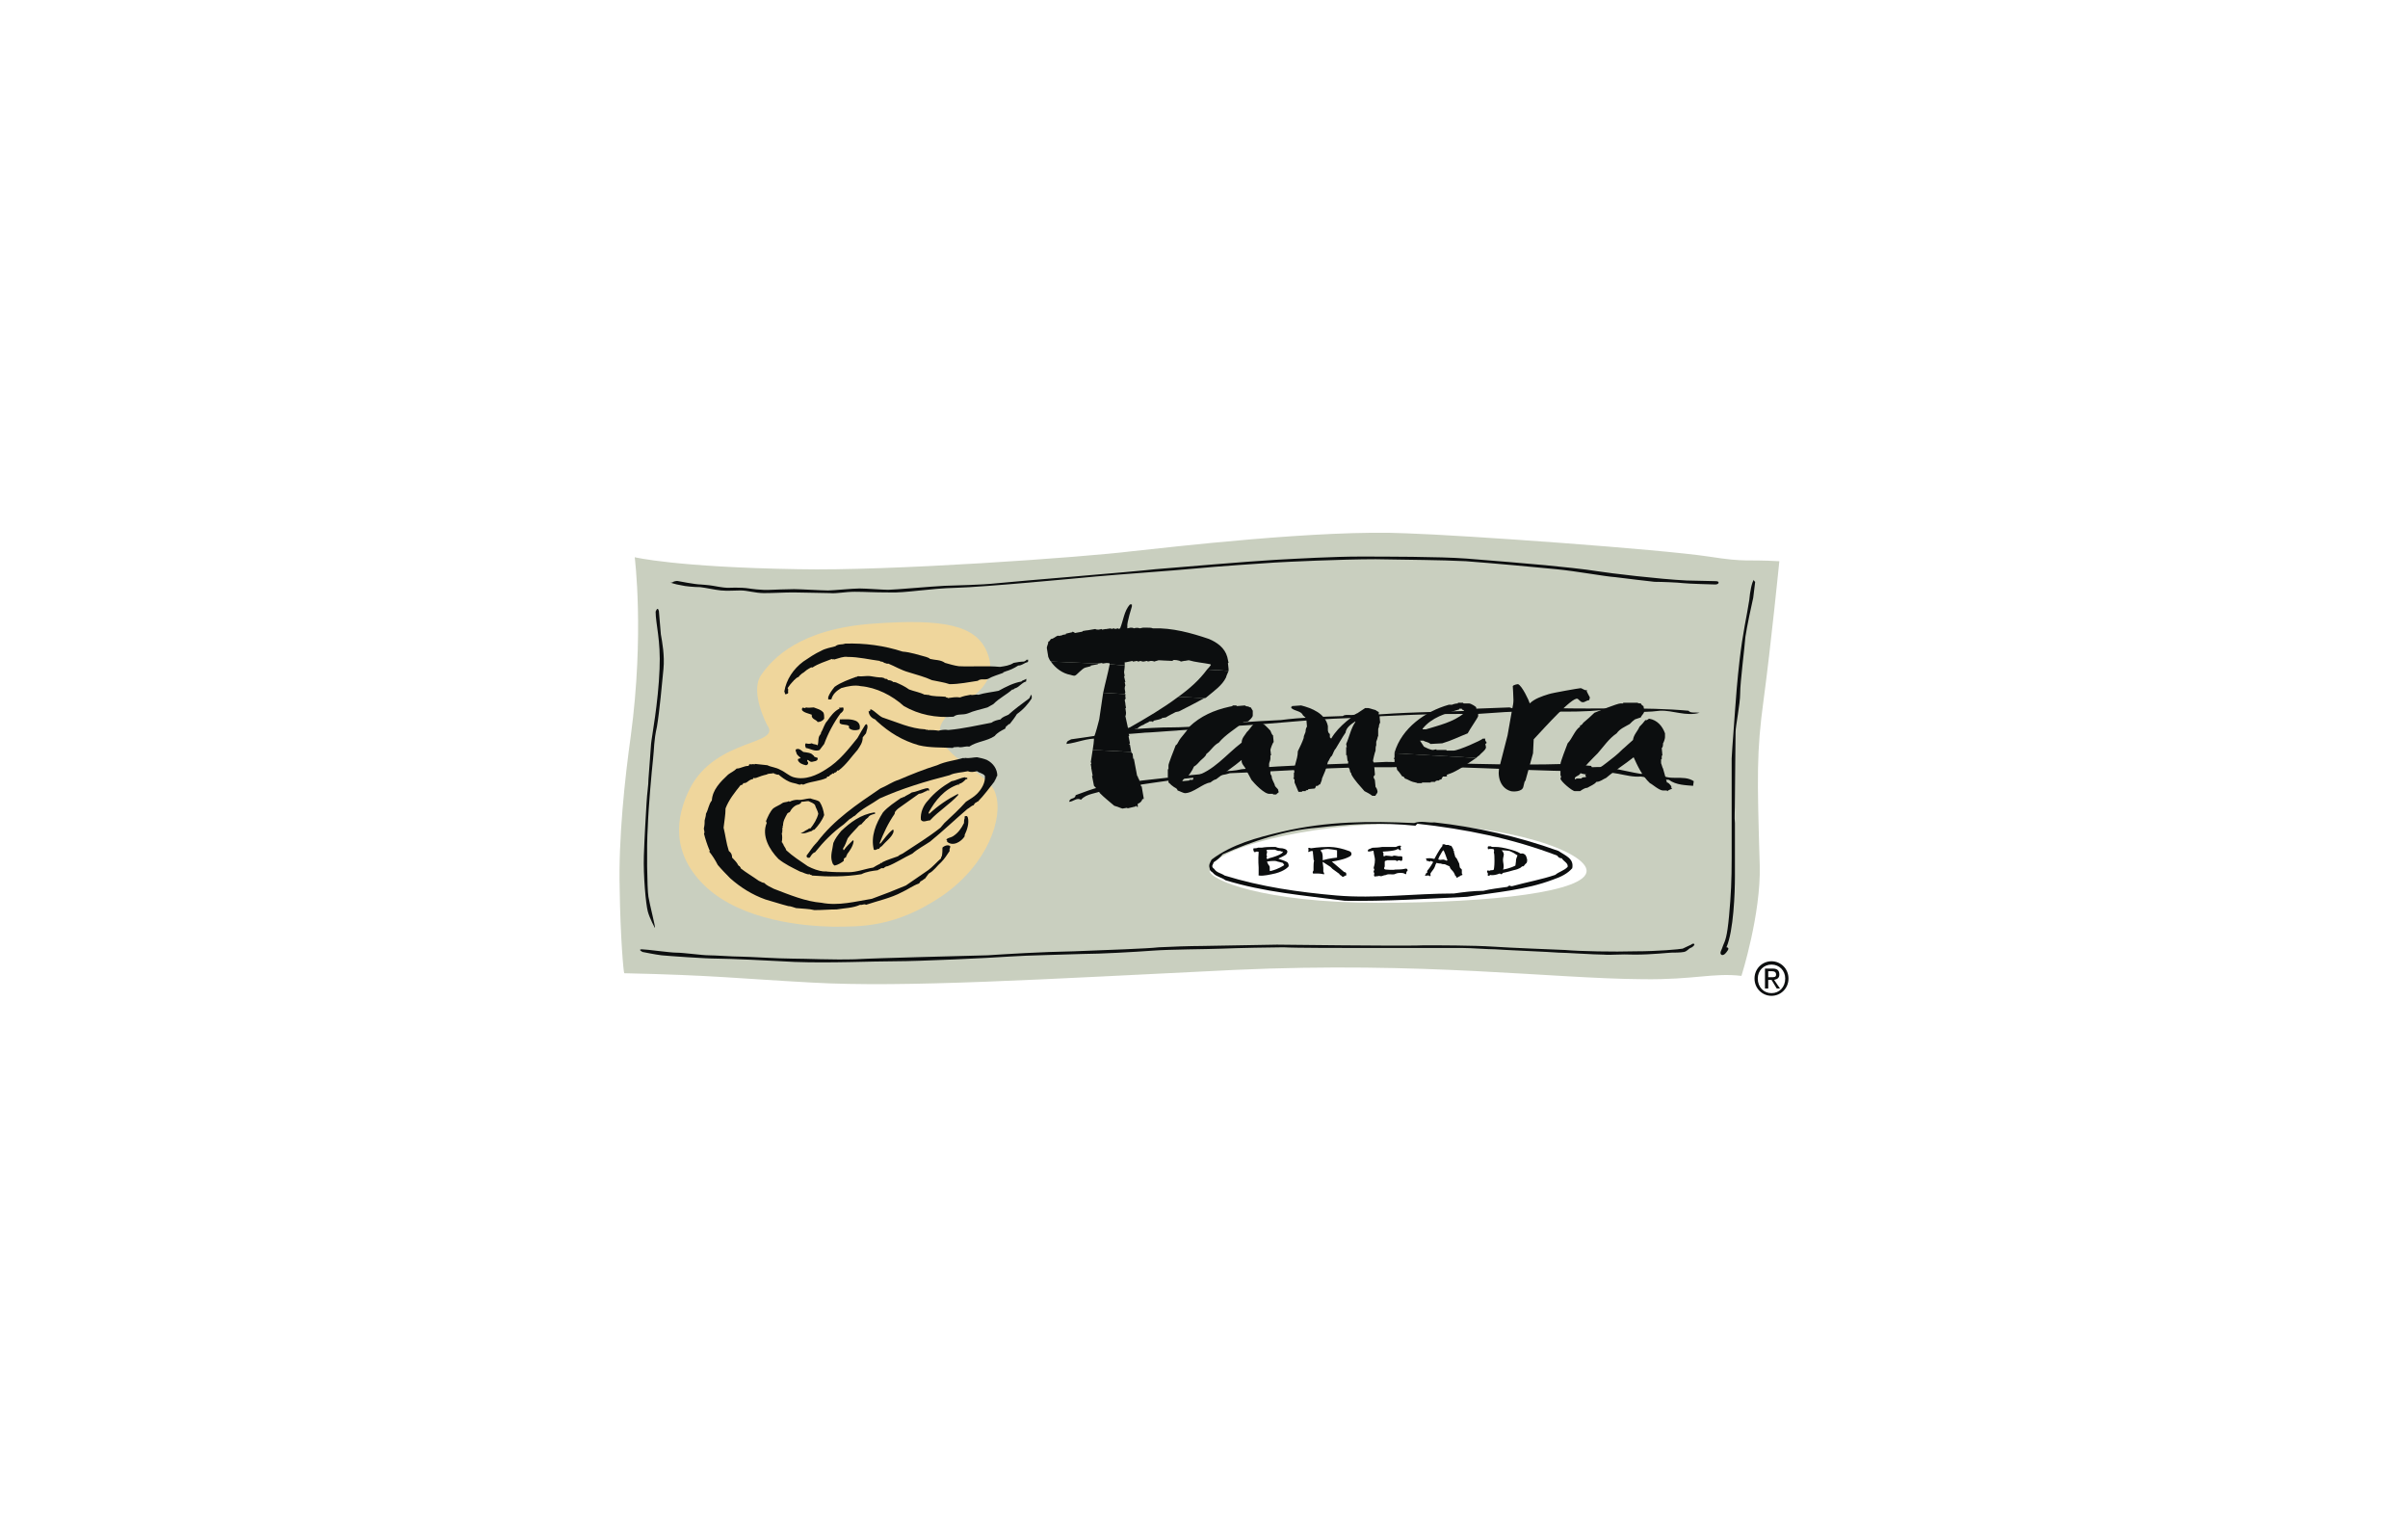 <svg width="416" height="264" viewBox="0 0 416 264" fill="none" xmlns="http://www.w3.org/2000/svg">
<rect width="416" height="264" fill="white"/>
<path fill-rule="evenodd" clip-rule="evenodd" d="M109.652 96.241C109.652 96.241 116.762 97.962 137.868 98.307C153.669 98.651 187.191 96.241 195.543 95.208C202.089 94.52 228.274 91.42 242.947 92.109C253.218 92.453 286.852 94.863 295.205 96.126C301.864 97.159 301.299 96.585 307.394 96.93C307.394 96.93 305.926 111.621 304.685 120.803C303.444 129.87 303.557 134.117 304.007 149.494C304.234 157.874 300.847 168.548 300.847 168.548C295.995 167.973 292.721 169.237 283.804 169.12C267.89 169.006 246.107 166.022 213.264 167.514C180.192 169.12 156.265 170.612 140.125 169.695C127.484 169.006 123.307 168.431 107.845 168.089C107.733 168.089 107.168 161.89 107.055 153.512C106.828 144.79 107.958 134.345 108.972 127.115C111.345 109.44 109.652 96.241 109.652 96.241Z" fill="#C9CFBF"/>
<path fill-rule="evenodd" clip-rule="evenodd" d="M297.689 163.267C298.028 162.463 298.367 161.89 298.706 158.219C299.045 154.544 299.157 152.02 299.157 148.232V140.658V131.019C299.27 128.723 299.609 124.936 299.72 122.984C299.833 121.149 300.172 117.017 300.511 114.147C301.076 109.212 301.752 106.574 302.206 103.589C302.318 102.212 302.657 100.491 302.996 100.146C302.996 100.146 302.996 100.375 303.22 100.489C303.22 100.489 302.996 102.325 302.881 103.243C302.657 104.162 301.753 108.408 301.528 110.015C301.415 111.736 300.626 117.819 300.626 119.77C300.626 121.607 299.834 125.394 299.834 126.427C299.834 127.46 299.722 135.494 299.722 137.79C299.722 140.199 299.609 141.118 299.722 142.15V151.331C299.722 154.199 299.497 160.743 298.254 163.611C298.254 163.611 298.932 163.611 298.369 164.301C298.369 164.301 297.804 165.218 297.352 164.873C297.011 164.531 297.461 164.072 297.689 163.267ZM116.763 164.531C118.118 164.531 121.278 164.99 122.407 164.99C123.536 164.99 126.583 165.218 127.937 165.218C129.291 165.218 134.371 165.563 136.854 165.563C139.223 165.563 143.738 165.793 147.688 165.679C151.639 165.449 166.876 165.105 170.6 164.99C174.213 164.76 179.629 164.415 185.499 164.301C191.255 164.073 198.252 163.841 200.171 163.611C202.203 163.497 205.814 163.383 207.508 163.383C209.313 163.383 218.907 163.153 220.602 163.153C222.406 163.153 229.743 163.268 231.888 163.268C233.92 163.268 243.626 163.385 245.995 163.268C248.365 163.268 254.461 163.268 257.96 163.498C261.458 163.728 267.778 163.957 270.375 164.073C272.97 164.301 278.727 164.415 282.564 164.301C286.401 164.301 290.124 163.956 290.69 163.841C291.141 163.611 291.931 163.267 292.157 163.152C292.381 162.922 292.72 162.922 292.72 163.152C292.72 163.267 292.381 163.611 292.042 163.727C291.706 163.841 291.479 164.3 290.916 164.414C290.351 164.531 289.11 164.531 288.771 164.531C288.319 164.531 285.384 164.873 282.451 164.873C279.63 164.759 278.5 164.99 277.033 164.873C275.453 164.873 270.374 164.531 269.246 164.531C268.005 164.414 259.651 164.072 258.298 163.956C256.943 163.956 254.234 163.728 252.654 163.728H235.048C232.34 163.728 223.534 163.728 221.728 163.611C219.924 163.611 213.828 163.728 211.12 163.841C208.298 163.956 202.316 163.956 199.156 164.186C196.108 164.414 189.9 164.759 187.079 164.759C184.257 164.873 177.485 164.989 174.213 165.218C171.053 165.448 158.862 166.022 154.686 166.022C150.509 166.022 143.399 166.367 137.304 166.139C133.129 165.908 126.018 165.564 123.874 165.564C121.842 165.564 115.409 165.105 114.28 164.991C113.264 164.874 111.008 164.416 111.008 164.416C111.008 164.416 110.105 163.957 110.894 163.957C111.683 163.957 115.746 164.531 116.763 164.531ZM113.264 105.653C113.264 105.653 113.602 104.62 113.829 105.538C113.829 105.538 114.054 108.292 114.168 109.555C114.393 110.817 114.844 113.228 114.619 115.523C114.394 117.819 113.942 122.869 113.491 125.508C112.927 128.033 113.039 129.181 112.814 131.131C112.589 133.197 112.023 139.395 111.911 142.839C111.684 146.28 111.798 153.512 112.023 154.888C112.249 156.266 113.266 160.169 113.152 160.282C113.152 160.282 112.249 158.676 111.911 157.414C111.572 156.15 111.12 151.215 111.234 147.772C111.347 144.328 111.572 140.886 111.686 138.822C111.799 136.753 112.025 135.723 112.025 134.574C112.137 133.427 112.364 129.753 112.476 128.49C112.59 127.227 113.718 121.489 113.944 115.52C114.166 110.587 113.264 107.719 113.264 105.653ZM115.746 100.603C115.746 100.603 116.085 100.717 116.311 100.487C116.311 100.487 116.762 100.258 117.214 100.373C117.214 100.373 120.149 100.946 121.051 100.946C121.051 100.946 122.631 101.061 123.195 101.175C123.195 101.175 125.001 101.52 125.678 101.52C125.678 101.52 128.048 101.404 129.403 101.635C129.403 101.635 131.547 101.979 133.241 101.864C133.241 101.864 136.062 101.749 137.192 101.749C138.207 101.749 142.045 101.979 143.06 101.979C143.963 101.979 147.236 101.635 148.478 101.635C149.719 101.635 152.541 101.864 153.443 101.864C154.459 101.864 160.78 101.29 163.15 101.175C165.634 101.061 169.133 101.061 172.405 100.716C175.679 100.373 195.655 98.766 199.606 98.307C203.669 97.962 216.085 96.929 220.147 96.7C224.324 96.47 230.531 96.126 234.821 96.126C239.11 96.126 248.816 96.126 253.331 96.47C257.732 96.815 264.617 97.388 266.988 97.617C269.357 97.846 273.873 98.306 275.905 98.65C278.048 98.994 286.625 100.028 291.368 100.257L296.447 100.371C296.447 100.371 296.898 100.371 296.898 100.602C296.898 100.945 296.335 100.945 296.335 100.945C296.335 100.945 291.708 100.831 290.804 100.715C289.902 100.6 287.081 100.486 285.837 100.486C284.596 100.371 280.985 99.912 279.066 99.682C277.259 99.567 272.407 98.649 268.795 98.304C265.296 97.96 257.846 97.272 253.22 96.927C248.592 96.698 243.513 96.698 237.642 96.583C231.773 96.583 222.181 97.043 220.262 97.157C218.343 97.273 209.99 97.845 206.491 98.19C202.993 98.535 193.06 99.223 189.336 99.567C185.611 99.912 169.922 101.403 165.182 101.519C160.441 101.633 156.492 102.437 153.669 102.322C150.847 102.322 149.494 102.207 147.687 102.207C145.882 102.207 144.64 102.551 143.285 102.436C141.93 102.436 138.77 102.32 137.078 102.32C135.385 102.32 133.692 102.436 131.999 102.436C130.419 102.436 129.177 101.977 127.936 101.977C126.694 101.977 125.792 102.091 124.55 101.977C123.421 101.861 121.954 101.518 120.938 101.402C120.035 101.402 118.455 101.287 117.552 101.058C116.763 100.947 115.746 100.603 115.746 100.603Z" fill="#0C0E0F"/>
<path fill-rule="evenodd" clip-rule="evenodd" d="M241.93 142.264C261.005 142.264 274.097 147.2 274.097 150.414C274.097 153.972 258.183 155.923 238.092 155.923C218.116 155.923 208.975 151.906 208.975 150.414C208.976 146.511 226.13 142.264 241.93 142.264Z" fill="white"/>
<path fill-rule="evenodd" clip-rule="evenodd" d="M269.245 146.969C262.247 144.445 255.023 142.838 247.799 142.035C246.673 142.149 245.543 141.69 244.3 142.149C236.739 141.804 229.291 141.804 221.502 143.641C217.099 144.673 212.811 145.82 209.312 148.461C209.088 148.92 208.749 149.378 208.975 149.953C208.975 150.526 209.427 150.526 209.651 150.87C210.216 151.443 211.118 151.56 211.682 152.018C218.344 154.084 225.341 154.658 232.339 155.576C239.337 155.69 246.447 155.231 253.444 154.886C258.523 154.082 263.49 153.739 268.342 151.903C269.698 151.442 270.826 150.869 271.617 149.952C271.954 148.232 270.374 147.773 269.245 146.969ZM270.825 149.724C270.147 150.413 269.358 150.528 268.68 151.103C266.311 151.907 263.714 152.365 261.232 153.052C261.119 153.052 260.893 153.052 260.78 152.937C260.554 153.052 260.554 153.052 260.441 153.168C258.974 153.395 257.62 153.512 256.264 153.857C254.572 153.857 252.765 154.085 251.185 154.316C244.3 154.316 237.641 155.233 230.87 154.661C224.323 154.086 217.889 153.169 211.569 151.217C210.891 150.758 210.215 150.758 209.762 150.07C209.087 149.611 209.65 149.266 209.65 148.923C210.252 148.562 210.787 148.096 211.23 147.546C216.423 145.25 221.953 143.413 227.595 142.954C233.352 142.265 238.883 142.037 244.525 142.609L244.864 142.265C253.103 143.184 261.229 144.791 269.018 147.774C269.244 148.119 269.469 148.233 269.808 148.233C270.147 148.807 270.937 149.035 270.825 149.724Z" fill="#0C0E0F"/>
<path fill-rule="evenodd" clip-rule="evenodd" d="M233.468 147.428C233.468 147.083 233.014 146.969 233.014 146.969C230.871 146.165 229.403 146.279 229.403 146.279C227.935 146.279 226.469 146.51 226.469 146.51C225.904 146.279 226.015 146.624 226.015 146.624C226.13 146.741 226.015 146.969 226.015 146.969C226.015 147.313 226.241 147.083 226.241 147.083C226.468 146.969 226.693 146.969 226.693 146.969C226.919 147.083 226.806 147.199 226.806 147.199C226.806 147.313 226.921 148.116 226.921 148.346C226.921 148.574 227.033 148.689 227.033 148.689C226.921 148.806 226.921 149.608 226.921 149.723V150.298C226.921 150.412 226.806 150.526 226.806 150.526C226.693 150.985 227.032 150.87 227.032 150.87H227.71C228.162 150.87 228.612 150.985 228.612 150.985C228.951 151.102 228.612 150.526 228.612 150.526V149.836C228.612 149.722 228.499 148.919 228.499 148.919C228.499 148.804 228.612 148.919 228.612 148.919L229.853 149.723C229.968 149.837 230.192 150.067 230.192 150.067C230.531 150.298 230.983 150.64 230.983 150.64C231.095 150.757 231.322 150.87 231.322 150.87C231.434 151.1 231.661 151.215 231.661 151.215C231.773 151.215 231.773 151.329 231.773 151.329C232.112 151.56 232.225 151.329 232.225 151.329C232.34 151.215 232.564 151.215 232.564 151.215C232.676 150.64 232.34 150.64 232.34 150.64C232.225 150.64 232.113 150.526 232.113 150.526L230.082 148.804C232.34 148.46 233.015 148.001 233.015 148.001C233.581 147.773 233.468 147.428 233.468 147.428ZM228.502 148.575C228.502 148.575 228.614 147.199 228.163 146.969C228.163 146.969 228.05 146.854 228.163 146.854C228.163 146.854 228.614 146.624 229.404 146.624C229.404 146.624 230.532 146.741 230.984 146.854V148.116C230.984 148.117 229.63 148.232 228.502 148.575ZM222.632 149.494C222.632 149.151 222.406 148.921 222.406 148.921C222.067 148.691 220.938 148.349 220.938 148.349C220.826 148.349 220.938 148.232 220.938 148.232C221.504 148.004 222.067 147.659 222.067 147.659C222.406 147.429 222.406 147.084 222.406 147.084C222.406 146.625 221.504 146.512 221.504 146.512C220.826 146.512 220.375 146.282 220.375 146.282H219.471C218.569 146.282 218.006 146.399 218.006 146.399H217.328C217.215 146.513 216.65 146.513 216.65 146.513C216.426 146.513 216.537 146.743 216.537 146.743V146.858C216.537 146.972 216.65 147.086 216.65 147.086C216.765 147.316 216.989 147.086 216.989 147.086H217.328C217.441 147.086 217.441 147.202 217.441 147.202C217.328 148.464 217.441 149.841 217.441 149.841V150.989C217.328 151.22 217.556 151.22 217.556 151.22C218.231 151.334 219.699 150.989 219.699 150.989C221.618 150.645 222.407 149.842 222.407 149.842C222.632 149.724 222.632 149.494 222.632 149.494ZM218.794 148.117L218.907 147.887C218.907 147.887 218.794 147.773 218.794 147.659C218.794 147.659 218.907 147.2 218.907 147.084C218.907 147.084 218.907 146.97 218.794 146.97V146.855C218.794 146.855 218.794 146.741 219.357 146.741H220.262C220.262 146.741 220.713 146.969 220.937 146.969H221.164L221.388 147.083C221.388 147.083 221.614 146.969 221.614 147.2L221.502 147.315C221.502 147.315 221.05 147.774 219.244 148.232C219.244 148.232 219.131 148.349 218.905 148.349C218.907 148.348 218.794 148.232 218.794 148.117ZM221.728 149.494C221.728 149.494 220.937 150.069 219.585 150.413H219.47C219.47 150.413 219.357 150.528 219.357 150.299V149.837C219.357 149.837 219.357 149.609 219.245 149.493C219.245 149.493 219.132 149.378 219.018 149.15C219.018 149.15 219.018 149.033 218.906 148.92V148.806C218.906 148.806 219.357 148.689 220.147 148.689C220.147 148.689 220.486 148.689 220.712 148.806C220.712 148.806 221.275 148.92 221.614 149.033L221.727 149.15V149.265C221.727 149.265 221.842 149.265 221.842 149.379C221.843 149.379 221.843 149.494 221.728 149.494ZM237.53 146.396C237.53 146.396 238.093 146.396 238.771 146.279H241.142C241.142 146.279 241.595 146.052 241.819 146.052C241.819 146.052 242.046 146.052 242.046 146.166C242.046 146.281 241.931 146.281 241.931 146.396C241.931 146.511 242.157 146.741 241.931 146.855C241.818 146.855 241.594 146.625 241.479 146.625C241.255 146.742 241.14 146.855 240.238 146.97C240.238 146.97 239.221 147.084 238.885 147.084C238.885 147.084 238.885 147.201 238.997 147.315V147.774C238.997 147.774 238.997 147.888 239.11 147.888C239.223 147.888 239.336 147.774 239.449 147.774C239.788 147.774 240.351 147.888 240.466 147.888C240.578 147.888 240.69 147.774 240.917 147.774C241.142 147.774 241.481 147.888 241.595 147.888H242.047C242.16 147.888 242.271 148.005 242.271 148.005V148.463C242.271 148.577 242.158 148.691 242.047 148.691C241.932 148.691 241.821 148.577 241.708 148.577C241.482 148.577 241.369 148.807 241.256 148.691C241.142 148.577 241.142 148.577 241.03 148.577H239.676C239.562 148.577 239.562 148.577 239.45 148.691C239.45 148.691 239.337 148.577 239.337 148.691C239.223 148.691 239.223 148.808 239.223 148.921V149.611C239.223 149.725 239.11 149.838 239.11 149.955C239.11 150.07 239.223 150.183 239.449 150.183C239.449 150.183 240.69 150.3 241.029 150.183C241.029 150.183 242.27 150.183 242.609 150.069C242.609 150.069 242.948 149.954 243.06 150.069C243.06 150.069 243.175 150.183 243.175 150.299C243.175 150.527 242.949 150.413 242.949 150.758C242.949 150.873 242.949 150.986 242.836 150.986C242.722 150.986 242.61 150.758 242.046 150.758C241.255 150.758 241.255 150.873 240.917 150.986C240.352 151.103 240.013 150.871 239.45 151.103C239.224 151.217 239.224 151.103 238.999 151.217C238.66 151.332 238.66 151.332 238.547 151.332C238.432 151.332 238.321 151.217 237.982 151.332C237.643 151.332 237.53 151.446 237.419 151.332C237.304 151.217 237.419 150.987 237.419 150.873C237.419 150.642 237.304 150.758 237.304 150.528C237.304 150.3 237.419 150.413 237.419 150.183C237.419 149.955 237.304 150.069 237.304 149.955C237.304 149.725 237.53 149.38 237.53 148.463C237.53 148.119 237.304 147.429 237.304 147.084C237.304 146.97 237.191 146.857 237.08 146.97C236.853 146.97 236.402 147.2 236.289 146.97C236.289 146.742 236.513 146.625 236.628 146.625C236.967 146.511 236.852 146.396 237.53 146.396ZM252.543 150.871V150.757V150.182C252.428 150.067 252.316 149.954 252.204 149.837C252.204 149.723 252.091 149.378 252.091 149.15C251.976 148.92 251.752 148.461 251.752 148.461C251.752 148.346 251.413 148.002 251.413 148.002L251.187 147.198V146.966C251.074 146.966 251.074 146.852 251.074 146.852V146.737C251.074 146.621 250.962 146.507 250.962 146.507L250.847 146.277C250.734 146.049 250.623 146.049 250.508 146.049C250.284 146.049 250.395 145.932 250.284 145.932H249.945H249.832C249.717 145.932 249.717 145.932 249.606 145.818H249.267L249.154 145.932C249.267 146.049 249.154 146.163 249.154 146.163C248.702 146.622 247.798 148.344 247.798 148.344C247.686 148.344 247.347 148.227 247.01 148.227C246.556 148.227 246.445 148.227 246.332 148.344C246.332 148.344 246.332 148.459 246.445 148.459V148.686H246.671C246.784 148.686 246.784 148.803 247.01 148.803C247.122 148.803 247.122 148.686 247.234 148.686C247.234 148.686 247.347 148.803 247.46 148.803C247.573 148.803 247.573 148.918 247.573 148.918C247.121 149.722 246.671 150.297 246.556 150.41V150.755C246.443 150.755 246.443 150.755 246.332 150.869V150.984C246.332 150.984 246.106 151.1 246.217 151.214C246.332 151.328 246.443 151.214 246.443 151.214H246.895C246.895 151.328 247.01 151.442 247.121 151.214C247.234 151.214 247.121 151.099 247.121 151.099V150.869C247.234 150.639 247.46 150.41 247.684 150.065C247.911 149.72 248.023 149.261 248.023 149.261C248.136 149.147 248.136 149.031 248.136 149.031C248.136 149.031 248.59 149.148 248.927 149.148C249.153 149.262 249.38 149.262 249.604 149.262C250.056 149.49 250.395 149.607 250.395 149.607C250.508 149.722 250.395 149.722 250.621 150.066C250.845 150.297 251.184 150.639 251.299 150.984C251.412 151.1 251.299 151.214 251.412 151.214C251.412 151.328 251.412 151.214 251.525 151.328C251.637 151.443 251.525 151.443 251.637 151.558C251.752 151.673 251.864 151.442 252.203 151.328C252.427 151.1 252.542 151.214 252.654 151.1C252.654 150.986 252.543 150.871 252.543 150.871ZM249.946 148.69C249.946 148.69 249.833 148.575 249.383 148.462C248.929 148.462 248.817 148.577 248.592 148.462H248.477C248.477 148.348 248.592 148.003 248.816 147.658C249.043 147.199 249.268 146.854 249.382 146.854C249.382 146.854 249.494 146.969 250.057 148.575C250.058 148.575 249.946 148.575 249.946 148.69ZM263.829 148.462C263.714 148.117 263.714 147.773 263.377 147.545C263.038 147.315 262.923 147.428 262.699 147.428C262.473 147.313 262.248 147.083 261.004 146.741C259.763 146.396 258.973 146.279 258.41 146.279H257.958C257.732 146.279 257.619 146.279 257.619 146.165H257.168C257.053 146.165 257.053 146.165 257.053 146.279C256.94 146.396 257.053 146.396 257.053 146.51C257.053 146.51 256.94 146.624 257.053 146.624C257.168 146.741 257.168 146.624 257.279 146.624H257.731C257.843 146.624 258.07 146.624 258.07 146.741C258.182 146.969 258.07 147.083 258.07 147.2C258.07 147.428 258.182 147.083 258.182 148.69C258.182 149.724 258.07 150.069 258.07 150.182C257.957 150.299 257.731 150.299 257.618 150.299C257.392 150.299 257.279 150.413 257.279 150.413C257.167 150.413 257.053 150.183 256.94 150.413C256.828 150.528 256.94 150.641 257.053 150.873C257.053 151.103 256.94 151.103 257.053 151.217C257.279 151.332 257.392 151.217 257.392 151.103C257.504 151.103 257.618 151.217 258.296 151.103C258.859 150.986 258.972 150.873 259.087 150.873C259.199 150.873 259.199 150.987 259.423 150.987L259.65 150.759C259.65 150.759 260.328 150.642 261.456 150.3C262.584 150.07 262.921 149.725 262.921 149.611C263.036 149.611 263.036 149.725 263.148 149.611C263.26 149.611 263.374 149.38 263.486 149.266L263.599 149.151C263.829 149.035 263.829 148.69 263.829 148.462ZM261.91 148.462C261.91 148.921 261.797 149.266 261.797 149.494C261.797 149.494 261.006 149.955 259.652 150.183C259.652 150.183 259.765 150.069 259.765 149.611C259.765 149.153 259.652 148.921 259.652 148.463C259.652 148.119 259.878 147.546 259.765 147.429C259.765 147.201 259.426 146.857 259.426 146.857C259.426 146.857 260.104 146.857 260.782 146.971C261.572 147.316 261.684 147.43 262.023 147.66C262.135 147.66 262.135 147.66 262.135 147.775C262.135 147.89 262.023 148.003 261.91 148.462Z" fill="#0C0E0F"/>
<path fill-rule="evenodd" clip-rule="evenodd" d="M132.563 125.278C132.563 125.278 129.516 119.654 131.435 116.67C133.467 113.686 138.208 108.637 150.735 107.719C163.263 106.8 168.569 108.062 170.486 112.538C173.873 120.573 161.909 121.606 162.36 126.54C162.812 131.016 170.825 133.427 171.955 136.985C173.421 141.115 170.713 149.265 162.699 154.774C154.685 160.169 148.816 160.053 143.851 160.053C138.772 159.939 128.388 159.022 122.068 153.282C115.861 147.545 116.65 141.116 119.246 136.066C123.759 127.46 135.047 128.721 132.563 125.278Z" fill="#EFD69C"/>
<path fill-rule="evenodd" clip-rule="evenodd" d="M140.238 123.442C139.674 123.212 138.883 123.097 138.545 122.638V122.409C138.658 122.066 138.772 122.295 139.11 122.295L139.222 122.18C139.674 122.295 140.125 122.18 140.577 122.18C141.141 122.409 141.819 122.525 142.271 123.099C142.383 123.443 142.383 123.672 142.383 124.131C142.158 124.476 141.706 124.705 141.255 124.705C141.029 124.245 140.125 124.245 140.238 123.442ZM142.946 124.475C143.511 123.671 144.075 122.868 144.979 122.408C145.092 122.408 144.979 122.293 144.979 122.179C145.204 122.293 145.431 122.179 145.656 122.179C145.882 122.638 145.543 122.983 145.204 123.212C144.027 124.83 143.077 126.607 142.382 128.492C142.157 128.837 141.818 129.18 141.593 129.525C140.802 129.87 140.013 129.296 139.222 129.181C139.11 128.838 138.997 128.608 139.222 128.378C139.561 128.492 139.899 128.492 140.238 128.378C140.577 128.607 140.916 128.492 141.254 128.721C141.479 128.033 141.254 127.343 141.705 126.885C141.705 126.771 141.931 126.655 141.818 126.541C142.27 125.853 142.382 125.049 142.946 124.475ZM135.498 119.425C135.836 117.359 137.078 115.522 138.772 114.26C139.788 113.572 140.803 112.883 141.819 112.425C142.61 111.966 143.512 111.85 144.302 111.621C144.866 111.162 145.431 111.392 145.996 111.162C149.382 111.047 152.769 111.506 155.929 112.539C157.396 112.655 158.637 113.113 159.992 113.458C160.217 113.572 160.443 113.572 160.669 113.801C161.572 114.031 162.475 113.916 163.264 114.489C164.055 114.718 164.844 114.949 165.634 115.063C168.004 115.178 170.374 114.949 172.744 115.178C173.535 115.063 174.437 114.949 175.114 114.489C175.678 114.375 176.356 114.26 176.919 114.26C177.033 114.145 177.258 114.145 177.37 113.916C177.37 114.031 177.483 113.916 177.597 113.916C177.597 114.031 177.709 114.26 177.483 114.375C176.919 114.489 176.581 114.949 175.903 114.949C175.207 115.408 174.445 115.757 173.645 115.982C173.645 116.096 173.307 115.982 173.307 116.211C172.404 116.554 171.501 116.784 170.711 117.243C170.146 117.472 169.469 117.129 168.905 117.588C167.325 117.817 165.745 118.162 164.051 118.162C163.036 117.818 162.02 117.703 161.004 117.474C159.763 116.9 158.408 116.555 156.941 116.096C155.7 115.752 154.572 115.063 153.442 114.604C153.217 114.718 152.99 114.489 152.765 114.489C152.61 114.346 152.41 114.265 152.201 114.26C152.087 114.26 152.087 114.26 151.976 114.145C150.169 113.916 148.363 113.457 146.445 113.457C145.655 113.341 144.978 113.686 144.075 113.916L143.962 113.801L143.85 113.916L143.736 113.801C142.607 114.26 141.366 114.605 140.351 115.293C140.125 115.179 139.899 115.409 139.674 115.522C139.222 115.753 138.997 116.096 138.545 116.326C138.32 116.556 138.094 116.671 137.981 116.901C137.643 117.016 137.417 117.245 137.192 117.475C137.078 117.475 137.078 117.704 136.965 117.704C136.631 118.058 136.329 118.442 136.062 118.851C136.289 119.08 136.062 119.31 136.176 119.655C136.062 119.885 135.837 119.885 135.612 119.885C135.611 119.768 135.611 119.654 135.498 119.425Z" fill="#0C0E0F"/>
<path fill-rule="evenodd" clip-rule="evenodd" d="M143.173 120.802C142.947 120.802 143.173 120.573 143.061 120.458C143.286 119.769 143.737 119.195 144.189 118.621C145.317 117.817 146.672 117.358 147.914 116.9H148.027C148.027 116.9 148.139 116.784 148.252 116.784C149.043 116.9 149.607 116.67 150.397 116.784C151.074 116.9 151.752 117.015 152.429 117.015C152.542 117.129 152.768 117.015 152.881 117.244H153.106C153.218 117.244 153.332 117.358 153.444 117.473C153.783 117.473 154.12 117.588 154.347 117.817C154.459 117.702 154.686 117.932 154.686 117.817C155.476 118.161 156.266 118.506 157.055 119.079C157.958 119.424 158.86 119.538 159.764 119.998C159.989 119.883 160.215 120.112 160.328 119.998C161.231 120.342 162.359 120.227 163.375 120.342C163.375 120.571 163.713 120.342 163.713 120.571C164.503 120.457 165.18 120.342 165.857 120.457C166.421 120.227 166.985 120.112 167.663 119.998C168.115 120.112 168.567 119.883 169.018 119.998C170.147 119.653 171.389 119.538 172.517 119.309C173.759 118.621 175.113 117.932 176.468 117.703C176.581 117.474 177.032 117.474 177.258 117.244L177.371 117.358C177.146 117.358 177.371 117.588 177.258 117.702C176.468 117.932 176.13 118.62 175.452 118.849C175.227 118.849 175.114 119.194 174.888 119.078C173.872 119.996 172.63 120.57 171.614 121.603C171.275 121.833 170.937 121.948 170.598 122.177C169.47 122.521 168.229 122.75 167.212 123.21C166.309 123.554 165.407 123.21 164.729 123.783C161.681 124.012 158.747 123.44 156.151 121.948C154.118 120.111 151.411 118.735 148.701 118.504C147.686 118.274 146.445 118.504 145.315 118.848C144.524 119.307 143.848 119.881 143.622 120.799C143.511 120.802 143.286 120.802 143.173 120.802Z" fill="#0C0E0F"/>
<path fill-rule="evenodd" clip-rule="evenodd" d="M151.526 124.59L151.187 124.246C150.51 124.016 150.058 123.442 150.058 122.754L150.171 122.869L150.397 122.638L150.283 122.524H150.509C151.185 122.867 151.751 123.557 152.428 123.901C154.911 124.705 157.281 125.853 159.877 125.967C159.99 126.197 160.215 125.853 160.215 126.083C160.892 126.083 161.457 126.083 162.134 126.197C162.585 126.083 163.262 125.967 163.828 126.083C166.423 125.854 168.794 125.279 171.276 124.82C171.727 124.476 172.292 124.361 172.856 124.246C173.194 123.787 173.759 123.672 174.211 123.442C175.226 122.524 176.467 121.605 177.71 120.688C177.935 120.574 177.935 120.229 178.161 120C178.274 120 178.161 120.229 178.274 120.345C178.161 120.459 178.161 120.574 178.274 120.574C177.597 121.607 176.808 122.525 175.678 123.328C175.339 123.901 174.887 124.475 174.436 125.049C174.097 125.049 174.097 125.394 173.872 125.394C173.759 125.508 173.759 125.623 173.645 125.853C172.968 126.196 172.292 126.541 171.84 127.115C170.485 128.033 168.793 128.033 167.438 128.951C166.874 128.837 166.422 129.066 165.858 129.066C165.52 128.951 165.067 129.066 164.73 129.066L164.617 129.18C162.698 129.066 160.666 129.18 158.749 128.721C155.928 127.917 153.671 126.541 151.526 124.59ZM146.673 125.737V125.394C146.221 125.049 145.545 125.279 145.093 124.934C144.98 124.705 145.093 124.475 145.093 124.246C145.996 124.246 146.899 124.132 147.801 124.476C148.366 124.705 148.705 125.28 148.479 125.967C147.914 126.196 147.125 126.196 146.673 125.737Z" fill="#0C0E0F"/>
<path fill-rule="evenodd" clip-rule="evenodd" d="M142.722 132.852C144.98 131.475 146.56 129.41 148.14 127.458C148.591 126.654 149.043 125.852 149.494 125.162C149.607 125.162 149.607 125.162 149.72 125.048C150.059 125.507 149.72 126.081 149.607 126.654C149.382 126.885 149.268 127.114 149.043 127.343C149.043 128.261 148.591 128.835 148.14 129.523C147.011 130.786 146.221 132.048 144.866 133.081H144.641C144.528 133.311 144.416 133.428 144.189 133.428L143.964 133.656L143.851 133.541C143.738 133.771 143.4 133.771 143.175 134.116H142.948C142.836 134.231 142.836 134.231 142.836 134.344C141.595 134.919 140.352 134.919 139.111 135.378C138.885 135.493 138.66 135.606 138.435 135.378C138.322 135.606 138.097 135.493 137.983 135.493C137.419 135.262 136.967 135.262 136.403 135.033C135.612 134.689 135.048 134.23 134.484 133.771C134.259 133.886 134.033 133.655 133.807 133.655C133.695 133.54 133.695 133.54 133.582 133.54C133.244 133.655 132.792 133.54 132.454 133.77C131.889 133.885 131.212 134.115 130.648 134.343C130.535 134.343 130.31 134.457 130.197 134.343C130.084 134.457 130.084 134.457 130.084 134.573C129.633 134.573 129.294 134.918 128.956 135.146C128.731 135.26 128.618 135.26 128.392 135.26C128.392 135.49 128.165 135.605 127.94 135.605C126.924 136.869 125.909 138.131 125.344 139.622C125.344 140.769 125.119 141.803 125.007 142.952C125.344 144.328 125.458 145.593 125.91 146.969C126.361 147.314 126.474 147.658 126.474 148.117C126.812 148.461 127.151 148.806 127.377 149.151C127.49 149.378 127.602 149.61 127.829 149.61C127.716 149.724 128.055 149.838 127.942 149.954C128.958 150.758 129.974 151.331 131.102 152.134C131.441 152.25 131.667 152.478 132.006 152.478C132.457 152.938 133.021 153.168 133.698 153.512C136.406 154.544 139.116 155.692 141.937 155.922C144.872 156.494 147.805 155.692 150.627 155.232C152.602 154.517 154.559 153.751 156.496 152.936C157.851 152.019 158.979 151.215 160.334 150.298C161.124 149.723 161.8 148.919 162.59 148.23C162.478 148.002 162.703 148.002 162.703 147.885C162.816 147.426 162.816 146.853 162.816 146.395C163.155 146.051 163.831 145.821 164.17 146.165C164.17 146.51 163.945 146.624 164.058 146.969C163.606 147.658 163.155 148.348 162.59 148.92C161.914 149.493 161.348 150.413 160.445 150.872C160.22 151.216 159.994 151.444 159.768 151.789C159.656 151.789 159.656 151.789 159.543 151.906C159.429 152.02 159.204 152.134 158.979 152.25C158.979 152.365 158.865 152.478 158.754 152.593C157.738 152.938 156.835 153.627 155.819 154.085C153.9 155.119 151.643 155.577 149.612 156.266C149.273 156.036 148.935 156.381 148.596 156.266C147.355 156.839 145.888 156.839 144.533 157.07C143.291 157.07 142.05 157.185 140.695 157.185C139.792 156.955 138.663 156.955 137.535 156.84C137.083 156.726 136.633 156.495 136.181 156.495C134.827 156.151 133.473 155.692 132.231 155.348C129.974 154.544 127.942 153.282 126.136 151.676C125.459 150.986 124.669 150.184 123.992 149.38C123.583 148.564 123.092 147.794 122.525 147.084C122.637 146.969 122.637 146.856 122.525 146.741C122.157 145.847 121.855 144.927 121.621 143.987C121.847 143.643 121.509 143.298 121.621 142.953C121.734 142.494 121.734 142.036 121.734 141.691C121.847 141.232 121.959 140.887 121.959 140.544C122.411 139.74 122.411 138.937 122.975 138.248C123.088 136.411 124.442 135.035 125.797 133.773C126.249 133.428 126.813 133.198 127.263 132.739C127.941 132.739 128.505 132.279 129.296 132.279C129.409 132.164 129.409 132.164 129.409 132.049H129.521V131.935C129.86 132.164 130.085 131.82 130.312 132.049L130.426 131.935C131.215 132.049 131.78 132.049 132.57 132.164C133.247 132.507 134.036 132.507 134.827 132.968C135.617 133.31 136.294 133.999 137.083 134.23C139.11 134.803 141.142 133.886 142.722 132.852Z" fill="#0C0E0F"/>
<path fill-rule="evenodd" clip-rule="evenodd" d="M137.644 130.213C137.644 129.984 137.305 129.64 137.53 129.411C138.095 129.18 138.433 129.64 138.772 129.87C139.449 129.984 140.127 129.984 140.465 130.443C140.579 130.443 140.579 130.443 140.579 130.558C140.691 130.788 141.03 130.788 141.255 130.901V131.13C141.143 131.475 140.691 131.475 140.24 131.59C139.902 131.59 139.788 131.361 139.563 131.246C139.449 131.246 139.449 131.361 139.449 131.475C139.788 131.704 139.563 132.163 139.224 132.163C138.66 132.048 138.095 131.82 137.869 131.359C137.757 130.9 138.095 131.129 138.321 130.9C138.095 130.672 137.869 130.558 137.644 130.213ZM138.885 143.642C139.111 143.412 139.563 143.298 139.788 143.067H140.013C140.577 142.38 141.142 141.461 141.368 140.543C141.255 139.969 140.916 139.509 140.804 139.051C140.579 138.707 140.127 138.592 139.675 138.362C139.224 138.362 138.885 138.479 138.433 138.479C138.433 138.707 138.208 138.824 137.982 138.938C137.305 139.053 136.741 139.625 136.402 140.314C136.177 140.2 136.177 140.545 136.063 140.431C135.611 141.235 135.273 141.808 135.273 142.61C135.047 142.725 135.386 142.955 135.16 142.955V143.528C135.047 143.645 135.273 143.872 135.047 143.872C135.16 144.332 135.16 145.02 135.047 145.479C135.273 145.479 135.16 145.824 135.273 145.709C135.386 146.168 135.725 146.399 135.838 146.857C136.966 147.888 138.208 148.691 139.563 149.611C140.465 150.07 141.368 150.415 142.384 150.528V150.413C142.498 150.641 142.723 150.413 142.835 150.528C144.078 150.642 145.206 150.642 146.561 150.642C148.028 150.642 149.383 150.07 150.849 149.838C151.187 149.611 151.64 149.379 152.09 149.151C152.09 148.921 152.429 149.151 152.429 148.921C153.332 148.462 154.235 148.232 155.137 147.887C155.363 147.659 155.702 147.545 155.928 147.428C158.186 145.936 160.443 144.559 162.474 142.953C162.699 142.723 162.926 142.38 163.151 142.149C164.393 141.002 165.747 139.74 166.875 138.476C167.552 138.015 168.23 137.673 168.794 137.098C169.585 136.294 170.262 135.146 170.148 133.999C169.81 133.54 169.245 133.54 168.794 133.195C168.23 133.31 167.778 133.425 167.214 133.195C166.198 133.425 164.957 133.425 164.054 133.884C159.991 134.919 155.815 136.18 151.977 137.902C150.51 138.936 148.93 139.623 147.688 140.887C147.35 141.002 147.124 141.346 146.785 141.46C146.447 141.804 146.108 142.034 145.769 142.379C143.85 143.756 142.27 145.362 140.803 147.199C140.351 147.313 140.126 147.771 139.9 148.116C139.562 148.231 139.335 148.116 139.335 147.771C139.9 147.082 140.351 146.279 140.915 145.706C141.028 145.706 141.028 145.476 141.141 145.476C144.075 141.573 148.026 138.935 152.088 136.18C153.216 135.721 154.119 135.033 155.249 134.688C157.393 133.771 159.651 132.852 161.908 132.163C163.375 131.475 164.955 131.359 166.423 130.9L166.648 131.016C166.535 130.9 166.648 130.9 166.761 130.9C167.438 131.016 168.229 130.786 168.793 130.786C169.357 130.9 169.921 131.015 170.486 131.245C171.614 131.82 172.292 132.852 172.292 133.999C172.066 134.116 172.179 134.458 171.954 134.574C172.067 134.688 171.728 134.802 171.84 134.919C170.937 136.064 170.035 137.328 168.906 138.476C168.793 138.36 168.68 138.704 168.567 138.591C168.454 138.706 168.229 138.936 168.229 139.05C167.777 139.165 167.552 139.509 167.1 139.74C164.956 141.574 162.925 143.525 160.667 145.362C159.651 146.052 158.523 146.624 157.619 147.428C156.152 148.117 154.797 149.035 153.331 149.609C153.105 149.609 152.879 149.724 152.653 149.954H152.202C152.088 150.182 151.863 150.069 151.637 150.299C150.734 150.413 149.718 150.527 148.815 150.986C145.993 151.445 143.172 151.445 140.237 151.216C140.237 150.986 140.012 151.216 139.9 150.986C139.335 151.103 138.771 150.641 138.207 150.527C136.852 149.837 135.611 149.265 134.482 148.348C132.902 146.741 131.547 144.329 132.45 142.149C132.45 142.034 132.337 141.919 132.337 141.804C132.675 141 133.014 140.198 133.578 139.623C134.03 139.28 134.707 139.05 135.158 138.706C135.497 138.478 135.949 138.591 136.287 138.361L136.399 138.478C136.818 138.256 137.282 138.138 137.754 138.133C138.545 138.247 139.222 137.903 140.011 137.903C140.575 138.133 141.139 138.133 141.591 138.478C142.043 139.165 142.268 139.967 142.38 140.771C142.043 141.691 141.365 142.608 140.688 143.298C140.461 143.298 140.35 143.412 140.236 143.525C139.672 143.642 138.995 144.1 138.318 143.87C138.433 143.87 138.66 143.756 138.885 143.642Z" fill="#0C0E0F"/>
<path fill-rule="evenodd" clip-rule="evenodd" d="M145.317 143.526C146.897 142.036 148.703 140.657 151.072 140.312C151.185 140.312 151.185 140.429 151.185 140.543C150.733 140.657 150.169 140.77 149.944 141.232C149.831 141.232 149.717 141.46 149.605 141.46C149.38 141.804 149.041 142.035 148.814 142.379C148.702 142.262 148.588 142.607 148.476 142.494C147.799 143.298 147.122 143.87 146.445 144.79C146.219 145.362 145.993 146.052 145.654 146.511C145.654 146.625 145.654 146.741 145.768 146.856C146.22 146.166 146.784 145.708 147.348 145.132C147.461 145.132 147.461 145.249 147.461 145.362C147.348 146.166 146.784 146.969 146.332 147.544C146.446 147.658 146.107 147.772 146.22 147.886C146.22 148.116 145.882 148.116 145.768 148.348C145.881 148.462 145.654 148.576 145.768 148.69C145.317 149.035 144.752 149.379 144.188 149.494C143.85 149.266 143.85 149.152 143.737 148.807C143.399 147.773 143.85 146.625 143.963 145.594C144.301 144.79 144.752 144.215 145.317 143.526ZM152.54 140.312C153.443 139.281 154.571 138.591 155.7 137.788C155.925 137.903 155.925 137.558 156.151 137.674C156.603 137.329 157.054 137.212 157.505 136.87C158.295 136.753 158.972 136.409 159.875 136.181C159.988 136.181 160.213 136.064 160.44 136.181C160.44 136.295 160.553 136.409 160.553 136.525H160.102C160.102 136.753 159.763 136.64 159.763 136.753C159.537 136.87 159.086 137.098 158.747 137.098L155.361 139.507C155.044 139.715 154.775 139.989 154.57 140.311C154.684 140.428 154.457 140.541 154.57 140.541C153.442 142.148 152.651 143.869 151.974 145.591C151.974 145.706 151.974 145.706 152.087 145.706C152.765 144.902 153.329 143.985 154.232 143.297C154.457 143.297 154.345 143.524 154.345 143.756C154.006 144.673 152.99 145.362 152.313 146.165C152.112 146.256 151.951 146.419 151.862 146.624C151.524 146.51 151.297 146.969 150.958 146.741C150.397 144.445 151.299 142.264 152.54 140.312ZM160.328 138.248C161.456 136.871 162.811 135.838 164.391 134.92C165.182 134.803 165.857 134.345 166.761 134.231C166.761 134.458 167.098 134.231 167.098 134.345V134.575H166.873C166.535 134.92 166.196 135.262 165.745 135.379C165.632 135.379 165.632 135.494 165.632 135.607L165.52 135.492C163.15 136.296 161.569 138.247 160.441 140.312C160.441 140.429 160.441 140.543 160.554 140.543C162.022 139.164 163.714 138.016 165.521 137.099V137.329C164.053 138.936 162.134 140.083 160.667 141.69C160.103 141.69 159.425 142.149 159.087 141.573C158.973 140.312 159.539 139.05 160.328 138.248ZM164.618 144.445C165.521 143.87 166.085 143.066 166.537 142.149C166.537 141.919 166.537 141.574 166.649 141.345V141.001C166.988 140.886 167.101 140.886 167.213 141.231C167.44 142.148 167.101 143.297 166.649 144.214V144.444C166.085 145.361 164.618 146.278 163.603 145.361C163.716 145.131 163.489 145.131 163.489 145.016C163.713 144.674 164.279 144.674 164.618 144.445ZM212.925 121.836H213.6C213.6 121.836 213.6 121.95 213.715 121.95L215.069 121.836C215.295 122.065 215.52 121.95 215.747 122.065C215.747 122.065 215.859 122.179 216.086 122.179C216.198 122.408 216.31 122.524 216.425 122.753V123.557C216.425 123.901 215.859 124.361 215.634 124.59C215.408 124.59 215.183 124.705 214.844 124.705C213.488 125.853 211.681 126.886 210.555 128.263C209.651 128.722 209.199 129.641 208.41 130.213C208.297 130.673 207.733 131.017 207.394 131.361C207.055 131.704 206.716 132.165 206.266 132.394C205.928 133.198 205.475 133.773 204.911 134.46C204.573 134.345 204.459 134.576 204.234 134.921C204.347 134.921 204.347 134.921 205.476 134.804V134.69H206.041C206.267 134.46 206.041 134.231 206.267 134.117C209.652 133.198 211.797 130.329 214.507 128.263C214.507 127.459 215.07 127 215.409 126.426C215.972 125.967 216.426 124.82 217.328 124.705C218.23 124.705 219.021 125.738 219.471 126.197C219.586 126.426 219.697 126.886 219.925 127.001L220.037 128.149C219.811 128.379 219.472 129.412 219.472 129.526L219.587 130.445C219.472 130.445 219.472 130.445 219.472 130.559V131.018C219.472 131.362 219.248 131.706 219.248 131.937V132.509C219.248 132.509 219.361 132.854 219.472 132.971V133.658C219.472 133.658 219.699 134.003 219.699 134.12C219.699 134.692 220.15 135.151 220.264 135.726C220.376 135.954 220.715 136.185 220.827 136.413C220.827 136.53 220.827 136.758 220.94 136.758C220.827 136.988 220.603 136.988 220.488 137.217H219.925V137.103H219.36C218.458 137.217 216.651 135.266 216.2 134.693C215.861 134.121 215.637 133.546 215.298 133.087C215.185 132.397 214.393 132.053 214.507 131.25C213.151 132.397 211.571 133.431 210.104 134.579C209.652 134.693 209.428 134.923 209.089 135.151C207.847 135.266 206.154 136.988 204.686 136.988C204.461 136.988 203.557 136.529 203.445 136.529C203.331 136.067 202.881 136.067 202.542 135.725C202.316 135.608 202.09 135.263 201.865 135.15V134.461C201.865 134.461 201.979 134.461 201.979 134.346H201.752V132.854H201.865V132.282C201.752 132.051 202.881 129.412 203.107 128.724C203.332 128.609 203.446 128.38 203.559 128.15C204.01 127.232 204.913 126.543 205.365 125.625H205.478V125.51C207.397 123.674 209.765 122.641 212.362 122.067L212.927 121.953V121.836H212.925ZM223.195 121.95L224.775 121.836C226.581 122.295 228.952 123.212 229.402 125.394V126.082C229.402 126.311 229.515 126.656 229.741 126.77V127.344C229.854 127.459 229.854 127.459 229.968 127.573C231.321 125.278 233.691 123.671 235.836 122.294H236.399C236.851 122.408 237.19 122.524 237.64 122.637C237.755 122.753 237.979 122.867 238.206 122.982C238.206 123.211 238.091 123.441 238.318 123.556L238.431 124.819C238.318 124.933 238.207 125.278 238.207 125.623C238.092 125.737 238.092 125.966 238.092 126.082V127.115C237.979 127.229 237.979 127.574 237.868 127.803C237.755 128.032 237.755 128.146 237.755 128.146V128.72C237.64 128.95 237.64 129.294 237.64 129.639C237.528 129.868 237.189 131.245 237.189 131.474L237.301 131.589L237.416 132.393C237.416 132.507 237.416 132.393 237.416 132.393L237.529 133.771C237.529 133.999 237.302 133.886 237.302 134.231C237.302 134.458 237.529 134.575 237.529 134.803L237.641 135.951C237.868 136.065 237.98 136.64 237.98 136.754C237.98 136.985 237.641 137.329 237.641 137.329V137.674V137.444H237.078C236.627 137.099 236.176 136.871 235.722 136.64C234.932 135.723 234.03 134.803 233.467 133.771C233.467 133.541 233.352 133.427 233.24 133.31C233.24 133.082 233.128 132.737 233.014 132.623V132.049C233.014 131.935 233.014 132.049 232.901 132.049V131.475C232.789 131.361 232.789 131.475 232.789 131.361L232.674 130.442C232.674 130.328 232.674 130.442 232.561 130.442V129.065C232.561 128.95 232.561 129.065 232.674 129.065L232.561 128.491C233.127 127.228 233.352 125.852 234.141 124.704V124.589C233.466 125.048 232.561 125.621 232.449 126.54C231.886 127.344 231.32 128.377 230.756 129.294C230.417 129.639 230.302 130.212 230.078 130.557C229.739 130.787 229.627 131.361 229.4 131.59C229.174 132.737 228.722 133.656 228.386 134.458C228.386 134.803 228.159 135.148 228.047 135.492C227.82 135.378 227.82 135.837 227.369 135.723C227.256 135.951 227.256 136.065 227.142 136.182L226.014 136.296C226.014 136.641 225.562 136.296 225.562 136.641H224.999C224.884 136.641 224.999 136.756 224.884 136.756H224.321C224.095 136.296 223.87 135.608 223.643 135.149V134.576H223.531L223.418 134.346H223.531V133.428C223.531 133.311 223.531 133.428 223.643 133.428L223.531 132.853C223.757 132.625 223.643 132.28 223.757 132.049C223.981 131.246 224.209 130.558 224.209 129.754C224.548 129.066 224.999 128.148 225.223 127.459C225.223 126.886 225.562 126.656 225.562 126.196C225.562 125.966 225.677 125.623 225.789 125.508L225.676 124.13C225.561 123.901 225.337 123.786 225.111 123.557C224.772 122.753 223.757 122.869 223.079 122.294V122.065H223.192V121.95H223.195ZM280.417 121.376H282.901C283.014 121.491 283.24 121.491 283.464 121.491C283.579 121.72 283.691 121.836 283.918 121.95C283.918 122.065 284.031 122.294 284.031 122.983C283.918 123.328 283.579 123.557 283.465 123.901L282.451 124.245C282.112 124.475 281.885 124.704 281.546 125.049C280.756 125.508 279.854 125.853 279.291 126.656C277.935 127.574 277.033 128.952 276.016 130.099C275.001 131.132 273.646 132.394 272.969 133.656C272.744 134 272.293 134 272.067 134.345V134.575H272.179C272.294 134.575 272.294 134.575 272.294 134.458H273.196C273.309 134.231 273.648 134.231 273.874 134.231C273.987 134.231 273.987 134.231 273.987 134.116C273.987 133.999 273.874 133.999 273.874 133.886C273.874 133.541 275.678 133.311 277.597 131.704C278.501 131.017 279.403 130.328 280.305 129.411C280.871 128.952 281.546 128.263 282.112 127.804C282.224 126.886 282.902 126.312 283.24 125.509C283.579 125.165 283.918 124.821 284.255 124.362C284.594 124.478 284.709 124.133 284.933 124.133C286.289 124.362 287.191 125.396 287.641 126.658V127.346C287.641 127.575 287.417 128.264 287.302 128.379C287.302 128.608 287.302 129.067 287.078 129.183L287.191 130.446C287.191 130.56 287.078 130.446 287.078 130.56V131.134H286.963V131.824C287.078 132.051 287.19 132.627 287.302 132.741L287.98 135.15C288.319 135.15 288.543 135.609 288.771 135.84L288.658 135.954L288.882 136.184C288.543 136.412 288.206 136.412 288.092 136.643C287.979 136.643 287.979 136.529 287.979 136.529H287.301C286.623 136.529 285.382 135.381 285.043 135.265C283.689 134.003 282.9 132.282 282.222 130.789C280.642 132.051 278.949 133.084 277.482 134.346C276.917 134.576 276.465 135.036 275.79 135.036C275.451 135.495 274.773 135.725 274.21 136.067C273.756 136.067 273.305 136.412 272.966 136.642H272.064C271.613 136.642 269.582 134.921 269.582 134.461C269.582 134.461 269.695 134.233 269.695 134.118C269.695 134.002 269.695 134.002 269.582 134.002V131.936C269.582 131.591 270.597 128.952 270.823 128.378C271.614 127.574 272.064 126.083 272.966 125.508V125.279C273.305 125.279 273.418 124.934 273.532 124.82C274.21 124.246 274.885 123.672 275.451 123.098C276.014 122.869 279.401 121.491 279.964 121.491H280.416V121.376H280.417ZM195.429 129.869L195.542 130.098H195.655L195.768 131.016C195.768 131.131 195.88 131.016 195.88 131.016L196.445 133.999C196.67 134.116 196.557 134.458 196.782 134.574L196.895 135.147H197.009L197.121 135.836C197.121 135.836 197.234 135.721 197.234 135.836L197.573 137.787V138.015H197.347C197.234 138.477 196.895 138.705 196.556 138.82V139.393C196.497 139.389 196.442 139.363 196.401 139.321C196.359 139.278 196.334 139.222 196.33 139.163C196.217 139.163 196.217 139.279 196.217 139.279L194.75 139.622V139.507L194.073 139.622C193.848 139.739 193.396 139.394 192.493 139.163C191.702 138.476 190.8 137.786 190.01 136.983C189.785 136.524 189.332 136.064 188.994 135.721L188.655 133.998H188.768L188.542 132.736C188.43 132.622 188.542 132.736 188.542 132.622L188.43 131.932C188.542 131.932 188.542 131.932 188.542 131.818C188.542 131.701 188.542 131.701 188.43 131.701C188.542 131.014 188.655 130.21 188.768 129.521L195.429 129.869Z" fill="#0C0E0F"/>
<path fill-rule="evenodd" clip-rule="evenodd" d="M203.558 120.344C200.962 122.294 198.027 124.016 195.205 125.623L194.867 125.737L194.416 123.671C194.528 123.557 194.528 123.098 194.528 123.098L194.416 122.294H194.528L194.416 121.606V121.491L194.303 120.917C194.416 120.802 194.528 120.458 194.416 120.458V119.884L190.578 119.654C190.353 121.146 190.126 122.639 189.901 124.245C189.676 125.164 189.337 126.425 188.998 127.344C188.998 128.032 188.885 128.836 188.771 129.524L195.43 129.869L195.205 128.606C195.093 128.606 195.093 128.606 195.093 128.491C195.093 128.377 195.205 128.491 195.205 128.377L194.979 127.229C194.979 127.115 194.979 127.115 195.093 127.115L194.867 126.311L195.658 126.196C195.883 125.966 196.222 125.853 196.448 125.853C196.786 125.508 197.239 125.279 197.577 125.164C197.802 124.935 198.367 124.82 198.593 124.59H199.044L199.157 124.706L199.269 124.59V124.475L200.285 124.245C200.398 124.131 200.624 124.245 200.737 124.015L201.414 123.9C201.751 123.67 202.881 123.097 203.106 122.982L203.67 122.868C205.25 122.064 206.605 121.375 208.072 120.573L203.558 120.344Z" fill="#0C0E0F"/>
<path fill-rule="evenodd" clip-rule="evenodd" d="M189.675 114.604C189.563 114.719 189.789 114.719 189.675 114.719L188.433 114.949V115.063L187.53 115.292C186.966 115.408 185.95 116.67 185.724 116.67C185.499 116.785 185.047 116.556 184.933 116.556C183.578 116.325 182.337 115.408 181.547 114.261L189.675 114.604ZM208.525 115.638C207.17 117.474 205.477 118.967 203.559 120.344L208.073 120.573C208.298 120.573 208.411 120.458 208.525 120.344C209.766 119.311 211.121 118.392 211.799 117.015C211.911 116.556 212.138 116.211 212.25 115.867L208.525 115.638ZM190.579 119.654C190.918 118.048 191.369 116.441 191.707 114.719L194.303 114.949C194.303 115.408 194.19 115.982 194.19 116.096L194.303 116.785H194.19L194.415 117.817C194.303 117.817 194.303 117.702 194.303 117.817L194.415 118.391C194.303 118.506 194.303 118.965 194.303 118.965L194.415 119.653H194.303L194.415 119.883L190.579 119.654Z" fill="#0C0E0F"/>
<path fill-rule="evenodd" clip-rule="evenodd" d="M181.549 114.261C181.323 114.032 181.211 113.687 181.097 113.457L180.871 112.079C180.758 111.62 181.097 111.391 181.097 110.816C181.322 110.816 181.435 110.473 181.549 110.357C182 110.357 182.339 109.898 182.791 109.783C182.903 109.783 183.017 109.898 183.129 109.783H183.242C183.355 109.669 183.355 109.783 183.355 109.783C183.467 109.783 183.467 109.783 183.467 109.669L184.144 109.554V109.44L185.16 109.209C185.273 109.209 185.273 109.095 185.273 109.095C185.386 109.095 185.724 109.324 185.724 109.324L186.966 109.095C187.079 109.095 186.966 108.979 187.079 108.979L187.756 108.865H187.87L189.223 108.636C189.336 108.75 189.675 108.75 189.789 108.75L190.353 108.636V108.75L191.03 108.636C191.142 108.636 191.03 108.75 191.142 108.636L191.933 108.521V108.636L192.497 108.521C192.61 108.521 192.497 108.636 192.61 108.636L193.174 108.521L193.286 108.636L193.512 108.521C194.076 107.144 194.19 105.537 195.205 104.39H195.543V104.733C195.543 104.733 194.641 107.603 194.753 108.177V108.521L195.317 108.406C195.429 108.406 195.768 108.406 195.881 108.521C196.22 108.406 196.672 108.406 196.897 108.521L197.461 108.406H198.138C198.476 108.406 198.928 108.406 199.154 108.521C202.539 108.406 205.812 109.325 208.86 110.357C210.216 110.931 211.568 111.849 212.02 113.456L212.246 114.489H212.133L212.246 115.521V115.866L208.521 115.637C208.747 115.408 208.974 115.178 209.198 114.833L209.085 114.718C207.955 114.489 206.488 114.374 205.36 114.029L204.682 114.144H204.569L204.005 114.26C203.783 114.032 202.767 113.916 202.655 114.032H202.541L202.655 114.146H202.541C202.089 114.146 200.284 114.032 200.172 114.032L199.381 114.261C199.268 114.145 198.817 114.145 198.817 114.145L198.253 114.261C198.253 114.145 198.253 114.145 198.14 114.145L197.576 114.261C197.576 114.261 197.124 114.261 197.124 114.145L196.56 114.261C196.447 114.261 196.56 114.145 196.447 114.145L195.771 114.261C195.658 114.261 195.658 114.261 195.658 114.145L194.53 114.375C194.417 114.49 194.53 114.375 194.417 114.375H194.304V114.949L191.709 114.719L191.596 114.49C191.482 114.49 191.371 114.604 191.257 114.49L190.467 114.604C190.354 114.604 190.467 114.49 190.467 114.49L189.676 114.604L181.549 114.261ZM255.025 130.902C253.445 131.935 251.865 133.197 250.059 133.773C250.059 133.773 249.946 133.773 249.946 133.887C249.946 134.002 250.059 134.002 250.059 134.002C250.059 134.002 249.946 134.002 249.835 134.118H249.269C249.269 134.233 249.045 134.346 249.045 134.578C248.819 134.692 248.706 134.578 248.594 134.806C248.255 134.806 248.028 134.806 247.916 135.036H247.238C247.125 135.036 247.238 135.15 247.125 135.15H245.658V135.265H244.867C244.755 135.15 244.416 135.15 244.077 135.037C243.625 134.922 243.175 134.578 242.721 134.462C242.608 134.347 242.497 134.003 242.269 134.12C241.93 133.658 241.706 133.315 241.367 132.972C241.254 132.511 241.254 132.053 240.916 131.708V131.134C240.916 131.02 240.801 131.134 240.801 131.02C240.801 130.904 240.916 130.904 240.916 130.791V130.101L255.025 130.902Z" fill="#0C0E0F"/>
<path fill-rule="evenodd" clip-rule="evenodd" d="M240.916 130.098V129.983C242.157 125.737 246.219 122.867 250.283 121.72H250.846C251.073 121.605 251.524 121.491 251.863 121.491V121.376H252.765C252.765 121.376 252.765 121.491 252.88 121.491H253.782C254.121 121.491 255.023 122.065 255.023 122.179C255.023 122.524 255.136 122.867 255.362 123.098V123.671C255.362 123.901 253.895 125.966 253.556 126.656C252.091 127.229 250.735 127.919 249.155 128.378L247.123 128.492C246.784 128.148 246.219 128.148 245.882 127.919H245.317L245.995 128.952C246.446 129.181 247.123 129.525 247.575 129.525L248.138 129.411C248.138 129.525 248.138 129.525 248.253 129.525H249.833C249.945 129.525 249.833 129.641 249.945 129.641H251.074C251.976 129.641 256.04 127.804 256.153 127.574H256.604C256.492 127.919 256.719 128.033 256.831 128.263C256.831 128.378 256.718 128.378 256.604 128.492L256.719 129.066C256.719 129.525 255.702 130.213 255.591 130.444C255.364 130.558 255.252 130.673 255.025 130.903L240.916 130.098ZM252.091 122.408H252.542C252.542 122.524 252.655 122.637 252.881 122.637V123.211C251.075 124.703 248.593 125.278 246.335 125.965H245.77V125.85C247.35 123.899 249.72 123.21 252.092 122.522V122.408H252.091Z" fill="#0C0E0F"/>
<path fill-rule="evenodd" clip-rule="evenodd" d="M260.781 122.179C262.248 122.753 263.828 122.294 265.297 122.638C266.199 121.836 267.552 122.983 268.457 122.295C276.018 122.525 284.144 122.066 291.707 122.754C292.044 123.213 292.835 122.983 293.626 123.098C291.257 123.786 288.999 122.638 286.741 122.754C283.242 123.213 280.194 122.754 276.807 122.638C271.05 123.212 265.747 122.638 259.99 122.983L254.911 123.328C247.687 123.212 240.35 123.557 233.128 124.016C225.453 124.246 218.117 125.279 210.441 125.508C210.102 125.508 210.102 125.737 210.102 125.967C208.522 125.624 199.267 126.541 197.687 126.541C198.026 126.541 193.512 126.886 193.173 126.886C192.044 127.459 190.464 126.771 189.674 127.574C187.755 127.459 186.175 128.263 184.256 128.492C184.256 127.919 184.707 127.919 185.046 127.688C188.206 127.229 191.254 126.885 193.963 126.082C198.252 125.737 200.283 125.623 202.766 125.623C203.896 125.623 205.588 125.508 205.927 125.508C211.345 124.934 216.31 124.59 221.277 124.361C224.776 123.901 228.501 123.787 232 123.672C232.452 123.213 233.919 123.787 234.369 123.213C234.708 123.787 235.498 123.558 236.176 123.558C242.381 122.984 248.138 122.984 254.233 122.754C254.46 122.638 254.572 122.525 254.685 122.409L260.781 122.179ZM274.888 132.279C274.888 132.394 275.003 132.394 275.003 132.507C278.048 132.279 280.532 133.196 283.466 133.655L286.402 133.427C288.321 135.148 290.69 133.655 292.609 134.919L292.496 135.723C291.255 135.606 289.561 135.606 288.32 134.689C287.642 134.689 284.031 134.229 283.465 134.116C280.87 134.344 278.273 132.737 275.677 133.771C275.677 133.771 273.308 133.999 272.405 133.196C261.569 133.082 251.185 132.164 240.35 132.507C231.209 132.393 221.727 133.196 212.474 133.541C211.457 133.886 211.006 133.771 210.44 134.116C208.522 133.999 207.845 134.116 205.926 134.344C200.282 134.919 197.8 135.491 193.059 136.065C192.382 136.87 191.366 136.41 190.802 136.41C189.447 137.099 187.755 136.985 186.739 138.133C186.062 137.674 185.384 138.478 184.706 138.478C184.82 137.674 185.722 138.133 185.835 137.33C189.221 136.066 190.462 135.607 195.428 135.034C196.105 134.92 207.618 133.656 207.957 133.656C210.215 132.969 212.134 133.428 214.504 132.852C222.743 132.048 231.208 132.048 239.447 131.59C249.718 131.704 260.328 132.279 270.712 131.935L274.888 132.279Z" fill="#0C0E0F"/>
<path fill-rule="evenodd" clip-rule="evenodd" d="M273.085 118.851C273.198 118.851 273.761 119.196 273.876 119.196C273.876 119.196 274.215 119.196 274.215 119.311H274.1C274.1 119.425 274.665 120.458 274.665 120.458L274.55 120.917C273.874 121.032 273.76 121.376 273.309 121.261C273.085 121.261 272.631 120.687 272.519 120.687C271.617 120.344 266.989 125.507 264.958 127.688L264.843 130.098L263.602 134.575C263.602 134.69 263.489 134.92 263.378 135.034L263.151 135.952C262.925 136.756 261.459 136.756 261.006 136.641C258.974 136.066 258.637 133.656 259.089 132.28L260.443 127L261.233 122.524C261.346 121.95 261.46 121.491 261.46 120.917C261.46 120.113 261.345 118.621 261.345 118.507C261.46 118.277 262.136 118.162 262.249 118.162C262.925 118.392 264.168 121.032 264.281 121.491C265.071 120.687 266.426 120.228 267.553 119.884C268.23 119.654 272.858 118.851 273.085 118.851ZM303.67 169.006C303.67 167.629 304.687 166.597 306.042 166.597C307.395 166.597 308.411 167.631 308.411 169.006C308.411 170.498 307.394 171.53 306.042 171.53C304.687 171.53 303.67 170.498 303.67 169.006ZM306.042 171.991C307.622 171.991 308.975 170.727 308.975 169.006C308.975 167.285 307.622 166.021 306.042 166.021C304.459 166.021 303.106 167.285 303.106 169.006C303.106 170.727 304.459 171.991 306.042 171.991ZM305.476 169.236H306.042L306.944 170.726H307.507L306.492 169.236C307.055 169.119 307.394 168.891 307.394 168.317C307.394 167.629 307.055 167.285 306.266 167.285H304.912V170.726H305.475V169.236H305.476ZM305.476 168.776V167.744H306.154C306.493 167.744 306.832 167.859 306.832 168.317C306.832 168.775 306.493 168.776 306.042 168.776H305.476Z" fill="#0C0E0F"/>
</svg>
